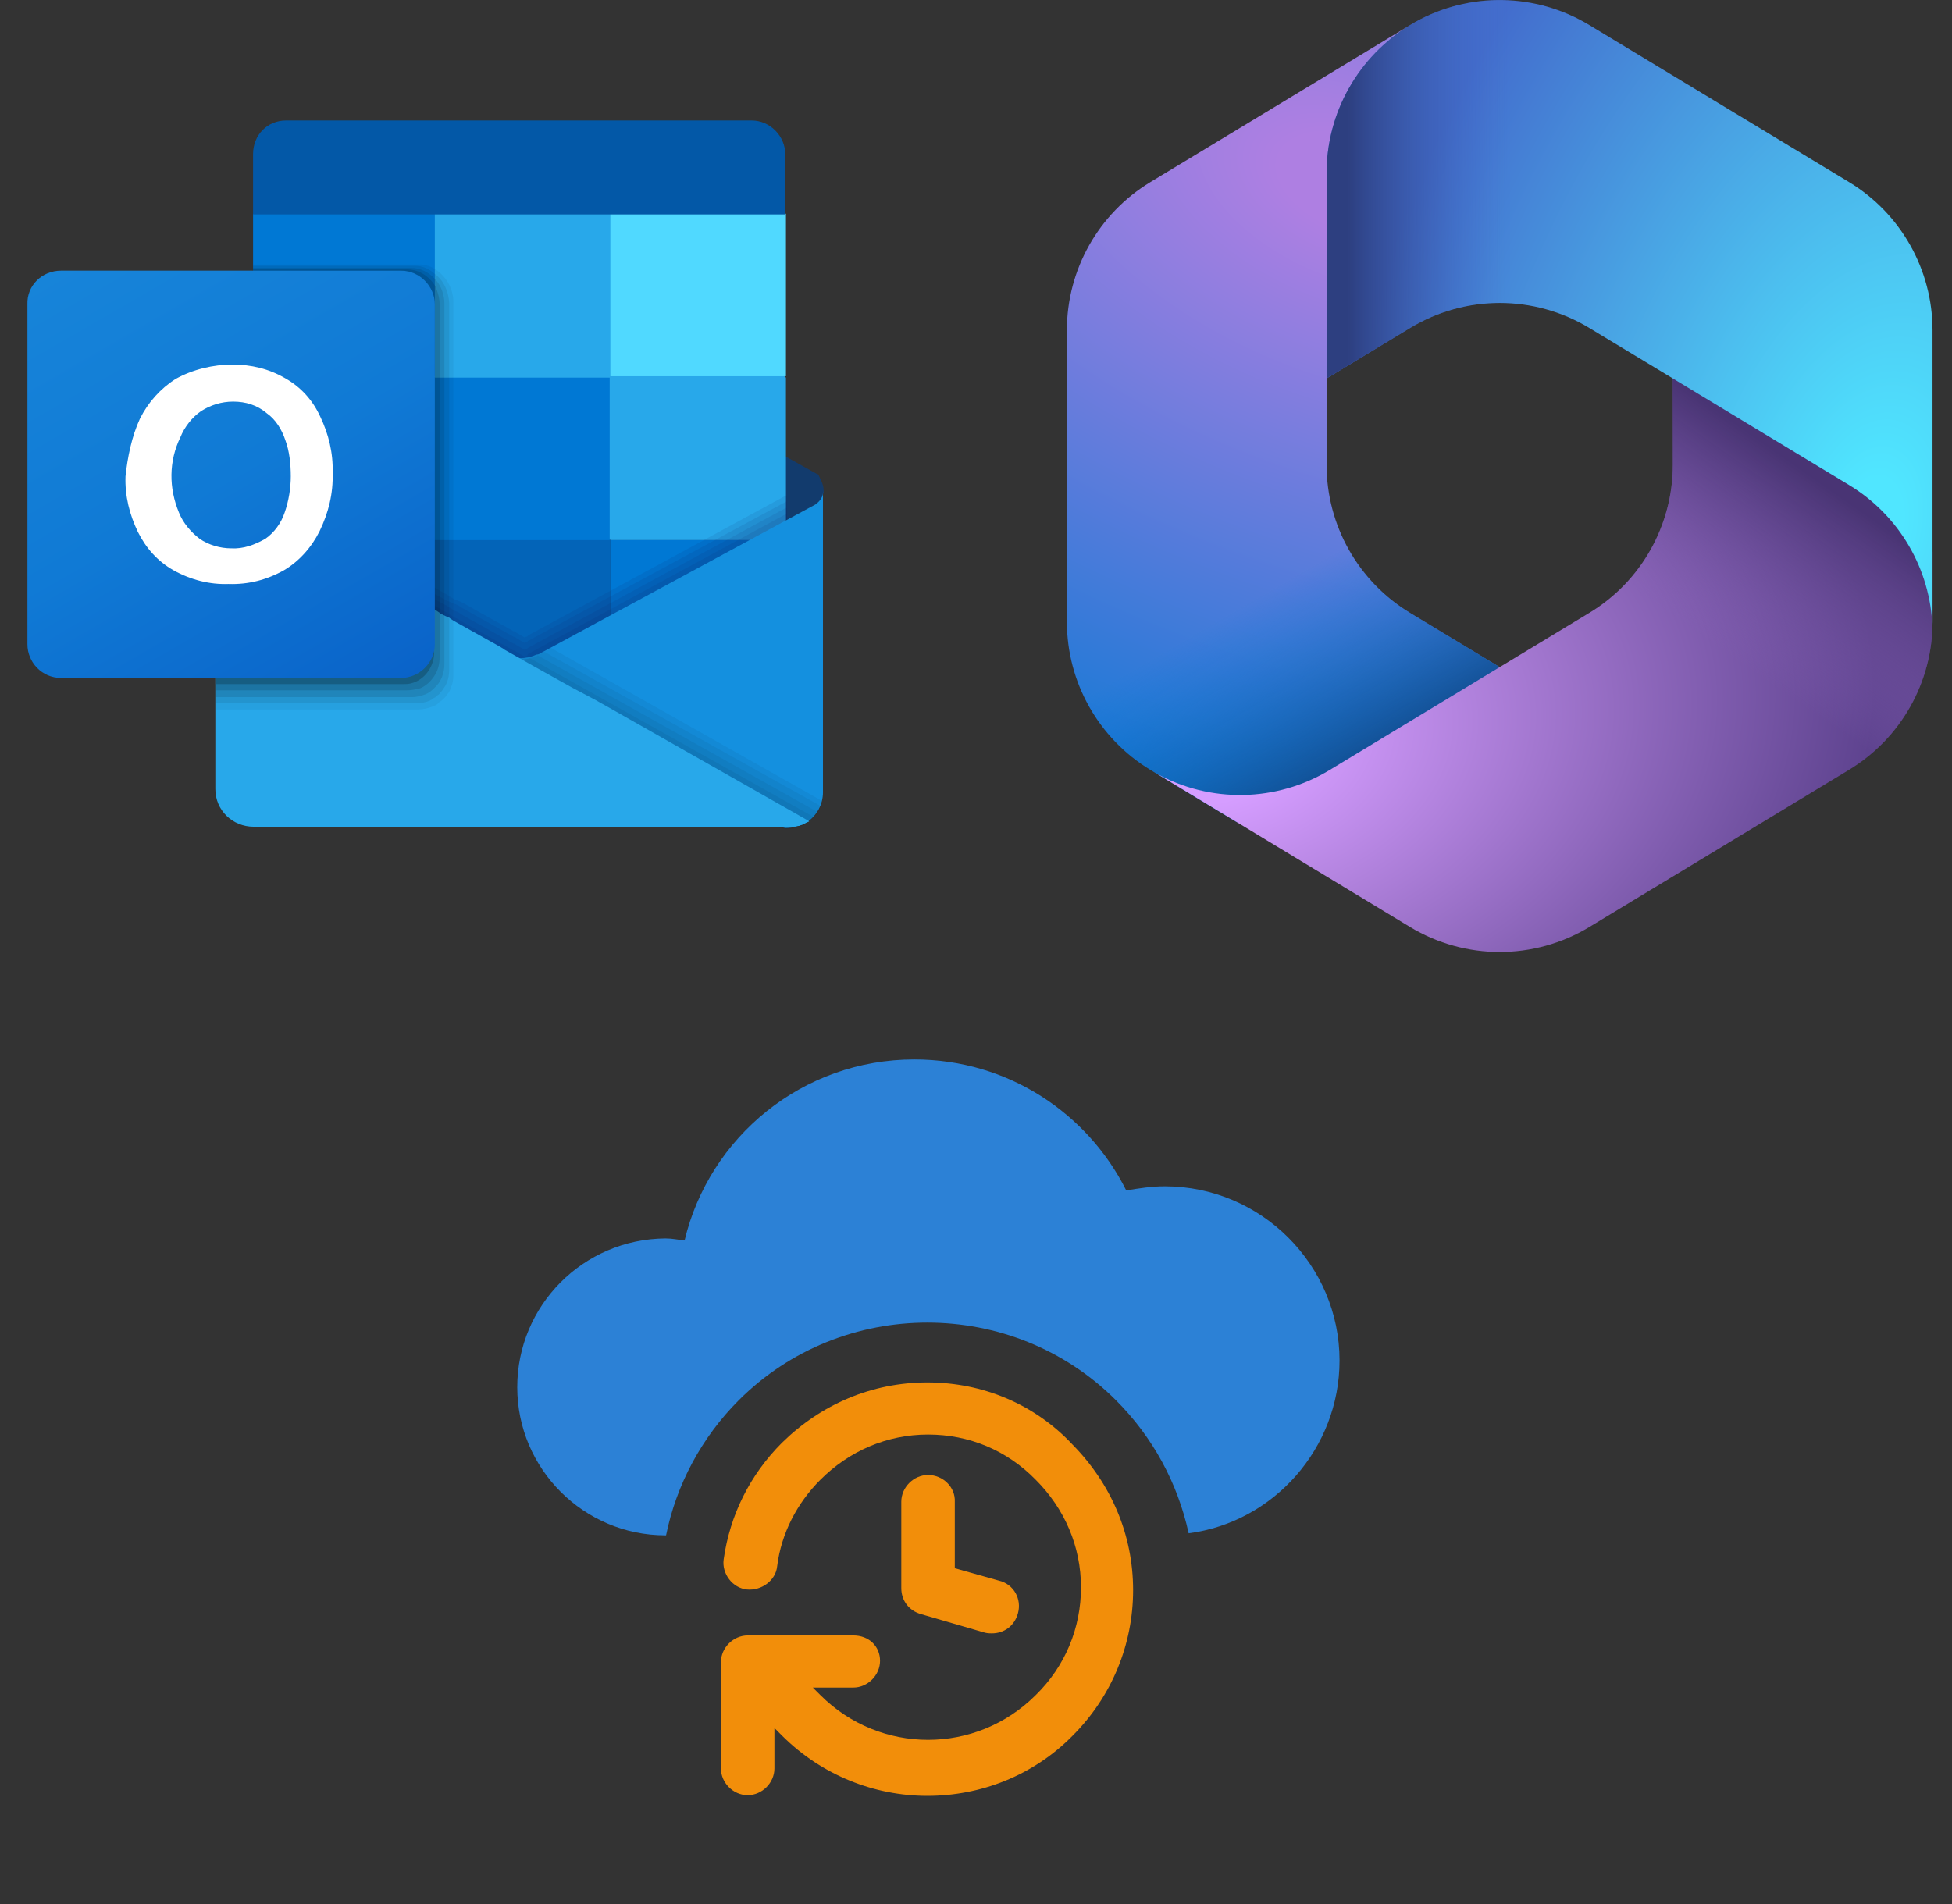 ﻿<?xml version="1.0" encoding="utf-8"?>
<!DOCTYPE svg PUBLIC "-//W3C//DTD SVG 1.1//EN" "http://www.w3.org/Graphics/SVG/1.1/DTD/svg11.dtd">
<svg width="1025" height="1000" xmlns="http://www.w3.org/2000/svg" xmlns:xlink="http://www.w3.org/1999/xlink" xmlns:xml="http://www.w3.org/XML/1998/namespace" version="1.1">
  <rect width="100%" height="100%" fill="#333333" stroke="none"/>
  <svg x="0" y="0" width="475" height="500" viewBox="0, 0, 131.9, 125.7" xml:space="preserve" id="Layer_1" enable-background="new 0 0 131.9 125.7" xmlns="http://www.w3.org/2000/svg" xmlns:xlink="http://www.w3.org/1999/xlink" xmlns:xml="http://www.w3.org/XML/1998/namespace" version="1.1">
    <g>
      <g>
        <path d="M120.1 65 C120.1 65.1 120.1 65.4 120 65.5 C120 65.6 120 65.6 120 65.7 L120 65.7 C120 65.8 120 65.8 119.9 65.9 C119.9 66 119.8 66.1 119.8 66.1 C119.6 66.5 119.2 66.8 118.9 67 L114.6 69.4 L114.2 69.6 L109.7 72.1 L108.6 72.7 L88.9 84 L88.5 84.2 L81 88.5 L80.1 89 L79.2 89.5 L78.8 89.7 C78.7 89.8 78.4 89.8 78.3 89.9 L78.3 89.9 C77.9 90.1 77.6 90.3 77.2 90.3 L77.2 90.3 C76.7 90.4 76.3 90.4 75.8 90.4 C75 90.4 74.1 90.2 73.3 89.8 C73.2 89.7 73.1 89.7 72.9 89.6 C72.9 89.6 72.8 89.6 72.8 89.5 L67 86.1 L66.2 85.6 L65.6 85.2 L65.5 85.1 L65 84.9 L64.9 84.9 L64.7 84.8 L64.6 84.7 L64.5 84.6 L64.4 85 L64.2 84.9 L64.1 84.8 L64.1 84.8 L63.9 84.7 L63.7 84.6 L63.6 84.6 L63 84.2 L46.4 74.8 L43 72.8 L41.9 72.2 L37.4 69.7 L36.9 69.5 L32.7 67.1 C32.3 66.9 32 66.5 31.8 66.2 C31.8 66.1 31.7 66 31.7 66 L31.4 65 C31.4 64.2 31.9 63.3 32.6 62.9 L32.6 62.9 L32.6 62.9 L36.8 60.5 L37.3 60.3 L56.9 49.3 L58.2 48.6 L63.1 45.9 L63.5 45.7 L63.6 45.7 L63.8 45.6 L64 45.5 L64 45.5 L64.1 45.4 L64.3 45.3 L64.5 45.2 L64.6 45.1 L64.7 45 L64.9 44.9 L65 44.9 L65.5 44.7 L65.6 44.6 L66.2 44.2 L67 43.7 L73 40 C73.2 39.9 73.4 39.8 73.5 39.8 C75 39.1 76.8 39.1 78.5 39.8 C78.7 39.9 78.9 40 79 40 L88.9 45.6 L95 49 L114.5 60 L114.9 60.2 L119.2 62.6 C119.2 62.6 119.2 62.6 119.3 62.6 L119.3 62.6 C119.6 63.3 120.1 64 120.1 65 z" style="fill:#123B6D;" />
        <polygon points="89,24.6 63.3,24.6 63.3,48.5 89,72.2 114.6,72.2 114.6,48.5" style="fill:#28A8EA;" />
        <path d="M89 72.2 L89 96 L63.3 96 L62.8 95.6 L62.7 95.6 L62.7 95.6 L62.7 95.5 L62.6 95.4 L62.2 95.2 L62.2 95.2 L61.8 94.8 L61.8 94.8 L61.7 94.7 L61.7 94.7 L61.7 94.7 L61.1 94.2 L61.1 94.2 L61 94.1 L61 94 L61 94 L60.9 93.9 L60.7 93.7 L60 93.1 L37.7 75 L36.9 74.3 L36.9 48.5 L63.4 48.5 L64 49 L64.1 49.1 L64.5 49.5 L64.7 49.7 L64.9 49.9 L65.4 50.3 L65.5 50.4 L66.1 50.9 L89 72.2 z" style="fill:#0364B8;" />
        <rect x="37.7" y="72.2" width="25.6" height="23.7" style="fill:#14447D;" />
        <rect x="89" y="72.2" width="25.6" height="23.7" style="fill:#0078D4;" />
        <rect x="89" y="24.6" width="25.6" height="23.7" style="fill:#50D9FF;" />
        <rect x="36.9" y="24.6" width="26.5" height="23.7" style="fill:#0078D4;" />
        <rect x="63.3" y="48.5" width="25.6" height="23.7" style="fill:#0078D4;" />
        <path d="M41.7 11 L109.6 11 C112.3 11 114.5 13.3 114.5 15.9 L114.5 15.9 L114.5 24.7 L114.5 24.7 L36.9 24.7 L36.9 24.7 L36.9 15.9 C36.9 13.1 39 11 41.7 11 L41.7 11 z" style="fill:#0358A7;" />
        <path d="M114.6 65.7 L77 86.1 L76.9 86.2 C76.9 86.2 76.8 86.3 76.7 86.3 C76.6 86.3 76.6 86.4 76.5 86.4 L75.3 85.7 L75.2 85.6 C75.1 85.6 75.1 85.5 75 85.5 L74.9 85.5 L67.4 81.3 L66.7 81 L66.2 80.8 L65.1 80.1 L36.9 64.3 L36.9 93.9 L114.7 93.9 L114.7 65.7 L114.6 65.7 z" enable-background="new    " opacity="0.1" style="fill:#0A2767;" />
        <path d="M114.6 66.6 L77 86.9 L76.9 87 C76.9 87 76.8 87.1 76.7 87.1 C76.6 87.1 76.6 87.2 76.5 87.2 L75.3 86.5 L75.2 86.4 C75.1 86.4 75.1 86.3 75 86.3 L74.9 86.3 L67.4 82.1 L66.8 81.7 L66.3 81.5 L65.1 81 L36.9 65.2 L36.9 94.8 L114.7 94.8 L114.7 66.6 L114.6 66.6 z" enable-background="new    " opacity="0.1" style="fill:#0A2767;" />
        <path d="M114.6 67.5 L77 87.9 L76.9 88 C76.9 88 76.8 88.1 76.7 88.1 C76.6 88.1 76.6 88.2 76.5 88.2 L75.3 87.5 L75.2 87.4 C75.1 87.4 75.1 87.3 75 87.3 L74.9 87.3 L67.4 83.1 L66.8 82.7 L66.3 82.5 L65.2 81.8 L36.9 66.2 L36.9 95.6 L114.7 95.6 L114.7 67.5 L114.6 67.5 z" enable-background="new    " opacity="0.1" style="fill:#0A2767;" />
        <path d="M114.6 68.4 L77 88.8 L76.9 89 C76.9 89 76.8 89.1 76.7 89.1 C76.6 89.1 76.6 89.2 76.5 89.2 L75.3 88.5 L75.2 88.4 C75.1 88.4 75.1 88.3 75 88.3 L74.9 88.3 L67.4 84.1 L66.8 83.7 L66.3 83.5 L65.2 82.8 L36.9 67 L36.9 96.6 L114.7 96.6 L114.7 68.4 L114.6 68.4 z" enable-background="new    " opacity="0.1" style="fill:#0A2767;" />
        <path d="M118.9 67 L118.9 67 L118.9 67 L118.9 67 L78.8 88.7 C78.7 88.8 78.4 88.9 78.2 88.9 L78.2 88.9 C76.7 89.6 74.9 89.6 73.2 88.9 L73.2 88.9 C73 88.8 72.8 88.7 72.6 88.7 L74.6 102.2 L114.5 114.2 C115.7 114.2 116.8 113.8 117.7 113.3 C119.1 112.4 120 110.7 120 109 L120 65 C120.1 65.8 119.6 66.5 118.9 67 z" style="fill:#1490DF;" />
        <path d="M80.3 87.9 L78.8 88.7 C78.7 88.8 78.4 88.9 78.2 88.9 L78.2 88.9 C76.7 89.6 74.9 89.6 73.2 88.9 L73.2 88.9 C73 88.8 72.8 88.7 72.6 88.7 L74.6 102.2 L114.5 114.2 C115.7 114.2 116.8 113.8 117.7 113.3 C118.8 112.6 119.5 111.5 119.8 110.2 L80.3 87.9 z" enable-background="new    " opacity="0.05" />
        <path d="M119.7 111 L79.4 88.5 L78.8 88.7 C78.7 88.8 78.4 88.9 78.2 88.9 L78.2 88.9 C76.7 89.6 74.9 89.6 73.2 88.9 L73.2 88.9 C73 88.8 72.8 88.7 72.6 88.7 L74.6 102.2 L114.5 114.2 C115.7 114.2 116.8 113.8 117.7 113.3 C118.7 112.7 119.3 112 119.7 111 z" enable-background="new    " opacity="0.05" />
        <path d="M119.3 111.9 L78.4 89 L78.3 89.1 L78.3 89.1 C76.8 89.8 75 89.8 73.3 89.1 L73.3 89.1 C73.1 89 72.9 88.9 72.7 88.9 L74.6 102.4 L114.5 114.4 C115.7 114.4 116.8 114 117.7 113.5 C118.4 112.8 118.9 112.4 119.3 111.9 z" enable-background="new    " opacity="0.05" />
        <path d="M118.7 112.6 L77.6 89.6 L77.4 89.5 L77.3 89.4 C76 89.8 74.6 89.6 73.4 89 L73.4 89 C73.2 88.9 73 88.8 72.8 88.8 L74.7 102.3 L114.6 114.3 C115.8 114.3 116.9 113.9 117.8 113.4 C118.2 113.1 118.4 112.8 118.7 112.6 z" enable-background="new    " opacity="0.05" />
        <path d="M118 113.2 C117.9 113.3 117.8 113.3 117.6 113.4 C117.4 113.5 117.4 113.5 117.2 113.6 C117.1 113.7 117 113.7 116.7 113.8 L116.7 113.8 C116.6 113.9 116.3 113.9 116.2 113.9 C116 114 115.8 114 115.6 114 L115.5 114 C115.4 114 115.3 114 115.1 114 C114.9 114 114.7 114 114.5 114 L37 114 C33.9 114 31.4 111.6 31.4 108.5 L31.4 108.5 L31.4 64.7 L32.7 65.4 L32.7 65.4 L32.7 65.4 L36.9 67.7 L44.6 72 L63.5 82.4 L64.1 82.8 L64.2 82.9 L64.6 83.1 L64.8 83.2 L65 83.3 L65.5 83.5 L65.6 83.6 L66.2 84 L73 87.8 C73.1 87.9 73.4 88 73.6 88.2 L75.9 89.5 L77.3 90.3 L77.3 90.3 L83.4 93.7 L85.1 94.6 L86.8 95.5 L87.5 95.9 L88.4 96.4 L118 113.2 z" style="fill:#28A8EA;" />
        <path d="M66.1 37.4 L66.1 92 C66.1 92.6 66 93.2 65.7 93.8 C65.6 94.2 65.5 94.4 65.2 94.7 C65 95.1 64.7 95.3 64.4 95.6 C64.3 95.7 64 95.8 63.9 96 C63.7 96.2 63.3 96.4 63 96.5 C62.4 96.7 61.7 96.9 61.1 96.9 L31.4 96.9 L31.4 93.2 L31.5 93.2 L31.5 65 C31.5 64.2 32 63.3 32.7 62.9 L32.7 62.9 L32.7 62.9 L36.9 60.5 L36.9 32 L61.2 32 C61.9 32 62.7 32.2 63.3 32.6 C65 33.6 66.1 35.5 66.1 37.4 z" enable-background="new    " opacity="0.05" />
        <path d="M65.5 37.6 L65.5 91.1 C65.5 92 65.3 93 64.7 93.8 C64.5 94.2 64.2 94.4 64 94.7 C63.9 94.8 63.6 94.9 63.5 95.1 C63.3 95.2 63.1 95.3 62.9 95.5 C62.8 95.5 62.7 95.6 62.7 95.6 C62 95.9 61.3 96 60.7 96 L31.4 96 L31.4 93.3 L31.5 93.3 L31.5 65 C31.5 64.2 32 63.3 32.7 62.9 L32.7 62.9 L32.7 62.9 L36.9 60.5 L36.9 32.2 L60.5 32.2 C61.6 32.2 62.5 32.6 63.3 33.3 C64.7 34.3 65.4 35.9 65.5 37.6 z" enable-background="new    " opacity="0.075" />
        <path d="M64.8 37.7 L64.8 90.3 C64.8 91.6 64.3 92.9 63.4 93.7 L63.3 93.8 C62.9 94.2 62.5 94.5 62 94.7 L62 94.7 C61.4 94.9 60.8 95.1 60.1 95.1 L31.4 95.1 L31.4 93.2 L31.5 93.2 L31.5 65 C31.5 64.2 32 63.3 32.7 62.9 L32.7 62.9 L32.7 62.9 L36.9 60.5 L36.9 32.5 L59.9 32.5 C61.3 32.5 62.5 33.1 63.5 34.2 C64.3 35.1 64.8 36.4 64.8 37.7 z" enable-background="new    " opacity="0.1" />
        <path d="M64.1 37.8 L64.1 89.3 C64.1 90.2 63.9 91.1 63.4 91.9 C62.9 92.7 62.2 93.4 61.3 93.8 C61.2 93.8 61.1 93.9 60.9 93.9 C60.4 94 60 94.1 59.4 94.1 L31.4 94.1 L31.4 93.2 L31.5 93.2 L31.5 65 C31.5 64.2 32 63.3 32.7 62.9 L32.7 62.9 L32.7 62.9 L36.9 60.5 L36.9 32.7 L59.2 32.7 C61 32.7 62.5 33.6 63.5 35.2 C63.8 36 64.1 36.8 64.1 37.8 z" enable-background="new    " opacity="0.125" />
        <path d="M63.3 37.8 L63.3 88.4 C63.4 90.5 62 92.6 59.9 93.1 C59.5 93.2 59.2 93.2 58.7 93.2 L31.4 93.2 L31.4 65 C31.4 64.2 31.9 63.3 32.6 62.9 L32.6 62.9 L32.6 62.9 L36.8 60.5 L36.8 32.9 L58.4 32.9 C61.2 32.9 63.3 35.1 63.3 37.8 z" enable-background="new    " opacity="0.2" />
        <linearGradient x1="14.287" y1="-613.52" x2="53.11" y2="-680.763" gradientUnits="userSpaceOnUse" gradientTransform="matrix(1, 0, 0, -1, 0, -584.525)" id="outlook_1_">
          <stop offset="0%" stop-color="#1784D9" />
          <stop offset="50%" stop-color="#107AD5" />
          <stop offset="100%" stop-color="#0A63C9" />
        </linearGradient>
        <path d="M8.9 32.9 L58.5 32.9 C61.2 32.9 63.4 35.2 63.4 37.8 L63.4 87.4 C63.4 90.1 61.1 92.3 58.5 92.3 L8.9 92.3 C6.1 92.3 4 90 4 87.4 L4 37.8 C3.9 35.1 6.1 32.9 8.9 32.9 z" style="fill:url(#outlook_1_);" />
        <path d="M20.4 54.5 C21.6 52.1 23.4 50.1 25.6 48.7 C28.1 47.3 31.1 46.6 33.9 46.6 C36.6 46.6 39.2 47.2 41.6 48.6 C43.9 49.9 45.6 51.8 46.7 54.2 C47.9 56.7 48.6 59.5 48.5 62.4 C48.6 65.4 47.9 68.2 46.6 70.9 C45.4 73.3 43.6 75.3 41.4 76.6 C38.9 78 36.2 78.7 33.3 78.6 C30.6 78.7 27.8 78 25.3 76.6 C23 75.3 21.3 73.4 20.1 71 C18.9 68.5 18.2 65.8 18.3 62.9 C18.6 60.1 19.2 57.1 20.4 54.5 z M26.1 68.2 C26.7 69.7 27.8 71 29.1 72 C30.4 72.9 32.1 73.4 33.7 73.4 C35.5 73.5 37.1 72.9 38.7 72 C40 71.1 41 69.7 41.5 68.2 C42.1 66.5 42.4 64.6 42.4 62.9 C42.4 61.1 42.2 59.2 41.6 57.6 C41.1 56.1 40.2 54.6 38.9 53.7 C37.5 52.5 35.8 52 34 52 C32.3 52 30.7 52.5 29.3 53.4 C28 54.3 26.9 55.7 26.3 57.2 C24.6 60.7 24.6 64.6 26.1 68.2 L26.1 68.2 z" style="fill:white;" />
        <rect x="-11.7" y="-20.1" width="164.7" height="164.7" style="fill:none;" />
      </g>
    </g>
  </svg>
  <svg x="550" y="0" width="475" height="500" viewBox="4, 2, 40, 44" id="image-2" style="fill:none;" xmlns="http://www.w3.org/2000/svg" xmlns:xlink="http://www.w3.org/1999/xlink" xmlns:xml="http://www.w3.org/XML/1998/namespace" version="1.1">
    <title>Microsoft 365 logo (2022)</title>
    <path d="M20.084 3.026 L19.86 3.162 C19.502 3.378 19.165 3.62 18.851 3.884 L19.499 3.428 L25 3.428 L26 11 L21 16 L16 19.475 L16 23.483 C16 26.282 17.463 28.877 19.857 30.327 L25.121 33.513 L14 40 L11.855 40 L7.857 37.58 C5.463 36.131 4 33.535 4 30.736 L4 17.261 C4 14.461 5.464 11.864 7.86 10.415 L19.86 3.157 C19.934 3.112 20.009 3.068 20.084 3.026 z" style="fill:url(#paint0_radial_2994_8373);" />
    <path d="M20.084 3.026 L19.86 3.162 C19.502 3.378 19.165 3.62 18.851 3.884 L19.499 3.428 L25 3.428 L26 11 L21 16 L16 19.475 L16 23.483 C16 26.282 17.463 28.877 19.857 30.327 L25.121 33.513 L14 40 L11.855 40 L7.857 37.58 C5.463 36.131 4 33.535 4 30.736 L4 17.261 C4 14.461 5.464 11.864 7.86 10.415 L19.86 3.157 C19.934 3.112 20.009 3.068 20.084 3.026 z" style="fill:url(#paint1_linear_2994_8373);" />
    <path d="M32 19 L32 23.48 C32 26.279 30.537 28.875 28.143 30.324 L16.143 37.588 C13.688 39.074 10.633 39.127 8.136 37.749 L19.857 44.844 C22.404 46.386 25.596 46.386 28.143 44.844 L40.143 37.58 C42.537 36.131 44 33.535 44 30.736 L44 27.5 L43 26 L32 19 z" style="fill:url(#paint2_radial_2994_8373);" />
    <path d="M32 19 L32 23.48 C32 26.279 30.537 28.875 28.143 30.324 L16.143 37.588 C13.688 39.074 10.633 39.127 8.136 37.749 L19.857 44.844 C22.404 46.386 25.596 46.386 28.143 44.844 L40.143 37.58 C42.537 36.131 44 33.535 44 30.736 L44 27.5 L43 26 L32 19 z" style="fill:url(#paint3_linear_2994_8373);" />
    <path d="M40.141 10.415 L28.14 3.157 C25.674 1.665 22.602 1.618 20.098 3.018 L19.86 3.162 C17.464 4.611 16 7.208 16 10.008 L16 19.491 L19.86 17.157 C22.405 15.617 25.595 15.617 28.14 17.157 L40.141 24.415 C42.461 25.819 43.908 28.299 43.996 30.998 C43.999 30.911 44 30.824 44 30.736 L44 17.261 C44 14.461 42.536 11.864 40.141 10.415 z" style="fill:url(#paint4_radial_2994_8373);" />
    <path d="M40.141 10.415 L28.14 3.157 C25.674 1.665 22.602 1.618 20.098 3.018 L19.86 3.162 C17.464 4.611 16 7.208 16 10.008 L16 19.491 L19.86 17.157 C22.405 15.617 25.595 15.617 28.14 17.157 L40.141 24.415 C42.461 25.819 43.908 28.299 43.996 30.998 C43.999 30.911 44 30.824 44 30.736 L44 17.261 C44 14.461 42.536 11.864 40.141 10.415 z" style="fill:url(#paint5_linear_2994_8373);" />
    <path d="M4.004 30.998 C4.004 30.998 4.004 30.998 4.004 30.998 z" style="fill:url(#paint6_radial_2994_8373);" />
    <path d="M4.004 30.998 C4.004 30.998 4.004 30.998 4.004 30.998 z" style="fill:url(#paint7_linear_2994_8373);" />
    <defs>
      <radialGradient cx="0" cy="0" r="1" gradientUnits="userSpaceOnUse" gradientTransform="translate(17.419, 10.638) rotate(110.528, 0, 0) scale(33.366, 58.197)" id="paint0_radial_2994_8373">
        <stop offset="6.441%" stop-color="#AE7FE2" />
        <stop offset="100%" stop-color="#0078D4" />
      </radialGradient>
      <linearGradient x1="17.512" y1="37.868" x2="12.751" y2="29.635" gradientUnits="userSpaceOnUse" id="paint1_linear_2994_8373">
        <stop offset="0%" stop-color="#114A8B" />
        <stop offset="100%" stop-color="#0078D4" stop-opacity="0" />
      </linearGradient>
      <radialGradient cx="0" cy="0" r="1" gradientUnits="userSpaceOnUse" gradientTransform="translate(10.43, 36.351) rotate(-8.367, 0, 0) scale(31.05, 20.511)" id="paint2_radial_2994_8373">
        <stop offset="13.393%" stop-color="#D59DFF" />
        <stop offset="100%" stop-color="#5E438F" />
      </radialGradient>
      <linearGradient x1="40.357" y1="25.377" x2="35.255" y2="32.692" gradientUnits="userSpaceOnUse" id="paint3_linear_2994_8373">
        <stop offset="0%" stop-color="#493474" />
        <stop offset="100%" stop-color="#8C66BA" stop-opacity="0" />
      </linearGradient>
      <radialGradient cx="0" cy="0" r="1" gradientUnits="userSpaceOnUse" gradientTransform="translate(41.055, 26.504) rotate(-165.772, 0, 0) scale(24.923, 41.955)" id="paint4_radial_2994_8373">
        <stop offset="5.85%" stop-color="#50E6FF" />
        <stop offset="100%" stop-color="#436DCD" />
      </radialGradient>
      <linearGradient x1="16.976" y1="3.057" x2="24.487" y2="3.057" gradientUnits="userSpaceOnUse" id="paint5_linear_2994_8373">
        <stop offset="0%" stop-color="#2D3F80" />
        <stop offset="100%" stop-color="#436DCD" stop-opacity="0" />
      </linearGradient>
      <radialGradient cx="0" cy="0" r="1" gradientUnits="userSpaceOnUse" gradientTransform="translate(41.055, 26.504) rotate(-165.772, 0, 0) scale(24.923, 41.955)" id="paint6_radial_2994_8373">
        <stop offset="5.85%" stop-color="#50E6FF" />
        <stop offset="100%" stop-color="#436DCD" />
      </radialGradient>
      <linearGradient x1="16.976" y1="3.057" x2="24.487" y2="3.057" gradientUnits="userSpaceOnUse" id="paint7_linear_2994_8373">
        <stop offset="0%" stop-color="#2D3F80" />
        <stop offset="100%" stop-color="#436DCD" stop-opacity="0" />
      </linearGradient>
    </defs>
  </svg>
  <svg x="250" y="500" width="475" height="500" viewBox="0, 0, 131.9, 125.7" xml:space="preserve" id="Layer_1#1" enable-background="new 0 0 131.9 125.7" xmlns="http://www.w3.org/2000/svg" xmlns:xlink="http://www.w3.org/1999/xlink" xmlns:xml="http://www.w3.org/XML/1998/namespace" version="1.1">
    <g>
      <path d="M100.4 27.6 C98.5 27.6 96.6 27.9 94.8 28.2 C89.2 17 77.6 9.1 63.9 9.1 C47.6 9.1 34 20.4 30.4 35.5 C29.5 35.4 28.6 35.2 27.6 35.2 C15.6 35.3 6 45 6 56.9 C6 68.8 15.7 78.5 27.6 78.5 L27.7 78.5 C29.2 71.1 32.9 64.2 38.3 58.8 C53.4 43.7 78.2 43.7 93.3 58.8 C98.7 64.2 102.3 70.9 103.9 78.2 C116.3 76.6 125.9 65.8 125.9 53 C125.9 39.1 114.5 27.6 100.4 27.6 z" style="fill:#2C81D6;" />
      <path d="M65.8 56.2 C57.7 56.2 50.3 59.4 44.6 65 C39.9 69.7 37 75.6 36.1 82 C35.8 84.1 37.4 86.2 39.5 86.4 C41.6 86.6 43.7 85.1 43.9 83 C44.5 78.2 46.8 73.8 50.2 70.4 C54.4 66.2 59.9 63.8 65.9 63.8 C71.9 63.8 77.4 66.1 81.6 70.4 C85.8 74.6 88.2 80.1 88.2 86.1 C88.2 92 85.9 97.6 81.6 101.8 C72.9 110.5 58.9 110.5 50.2 101.8 L49.1 100.7 L55 100.7 C57.1 100.7 58.9 98.9 58.9 96.8 C58.9 94.7 57.3 93.1 55 93.1 L39.6 93.1 C37.5 93.1 35.7 94.9 35.7 97 L35.7 112.5 C35.7 114.6 37.5 116.4 39.6 116.4 C41.7 116.4 43.5 114.6 43.5 112.5 L43.5 106.6 L44.6 107.7 C50.4 113.5 58.1 116.5 65.8 116.5 C73.5 116.5 81.2 113.6 87 107.7 C92.7 102 95.8 94.4 95.8 86.5 C95.8 78.4 92.6 71 87 65.3 C81.5 59.4 73.9 56.2 65.8 56.2 z" style="fill:#F28E0A;" />
      <path d="M65.9 69.7 C63.8 69.7 62 71.5 62 73.6 L62 86.2 C62 88 63.1 89.5 64.9 90 L74.2 92.7 C74.6 92.8 75 92.8 75.2 92.8 C77 92.8 78.5 91.7 79 89.9 C79.6 87.8 78.4 85.6 76.2 85.1 L69.8 83.3 L69.8 73.6 C69.9 71.5 68.1 69.7 65.9 69.7 z" style="fill:#F28E0A;" />
    </g>
  </svg>
</svg>